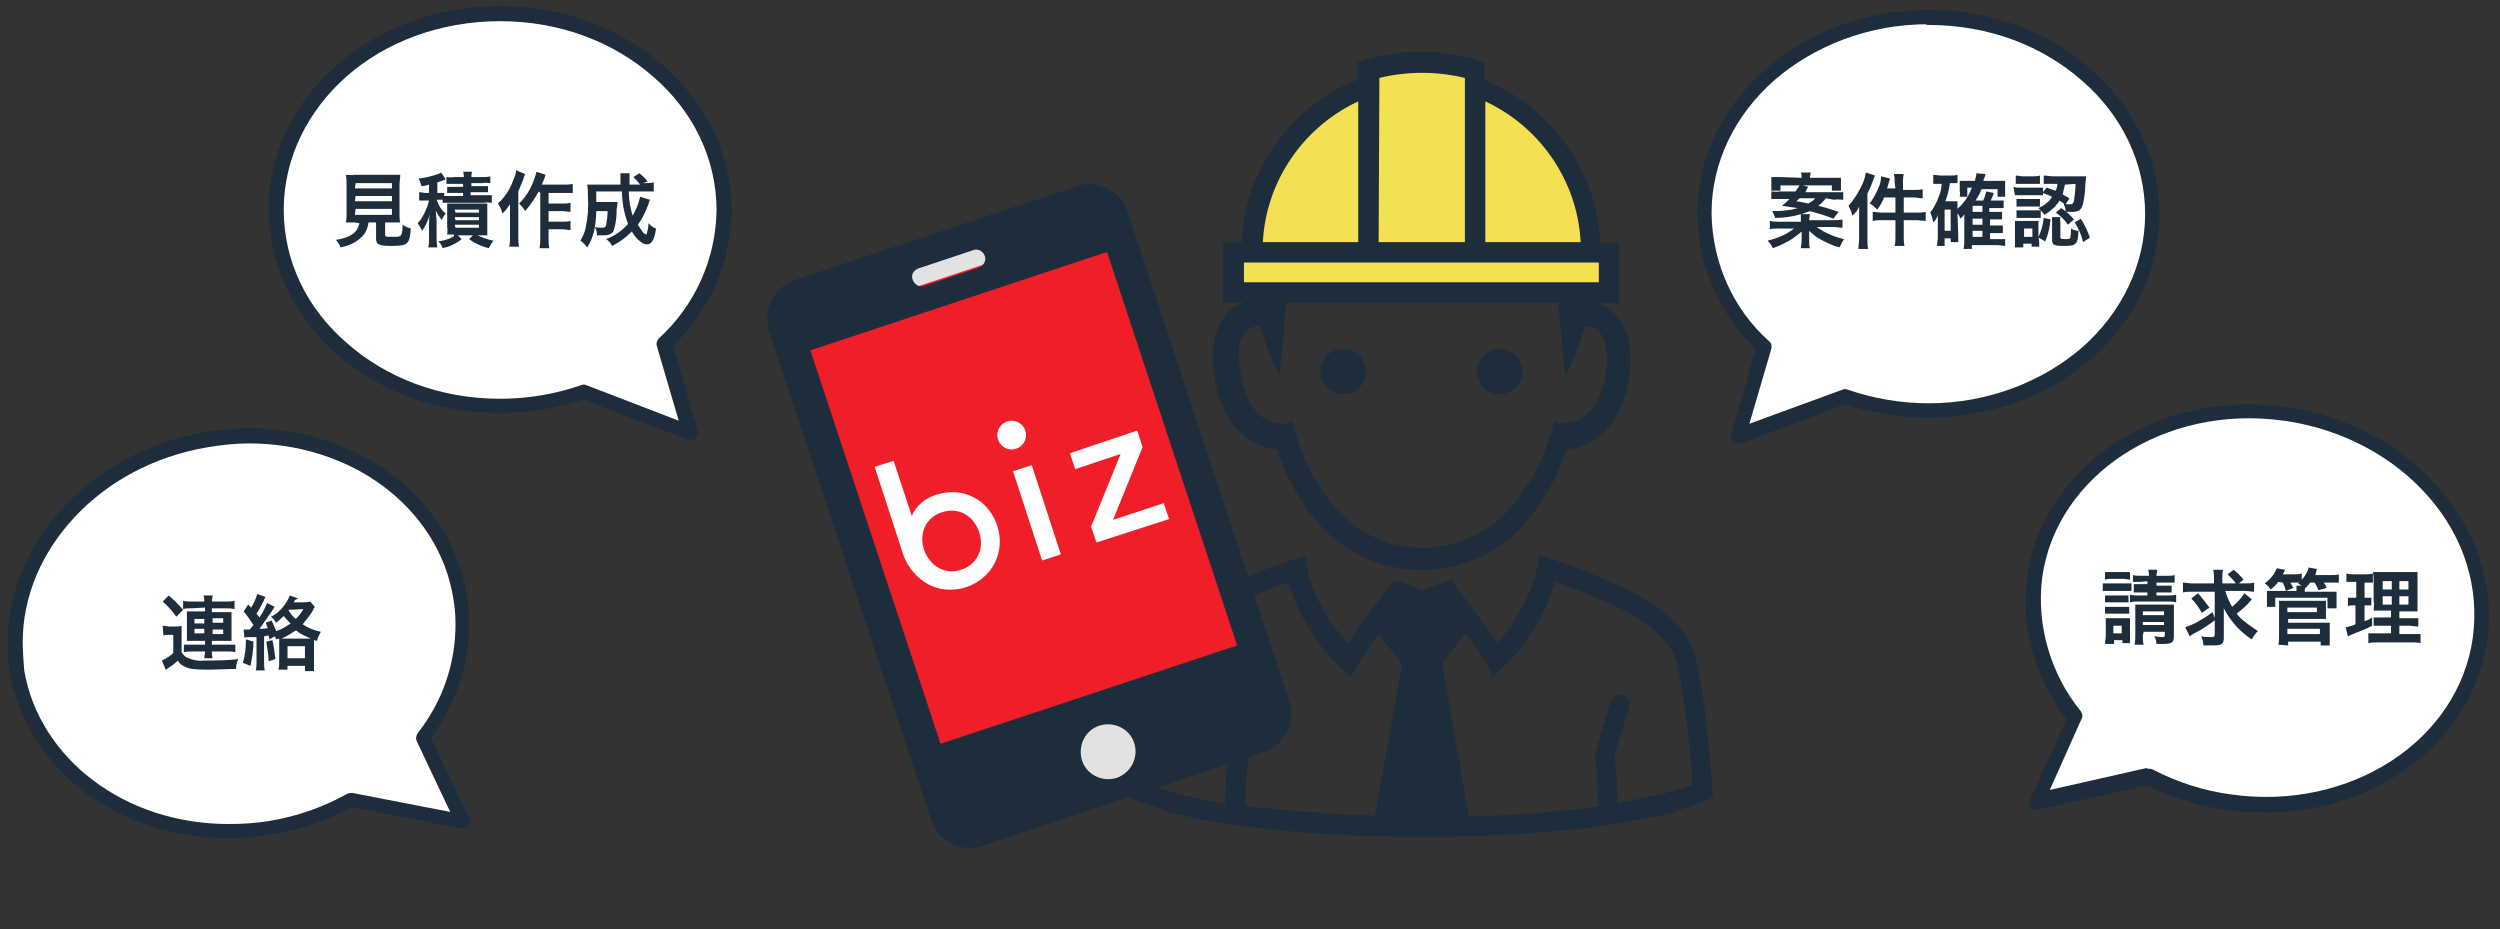 <?xml version="1.0" encoding="utf-8"?>
<!-- Generator: Adobe Illustrator 25.4.1, SVG Export Plug-In . SVG Version: 6.00 Build 0)  -->
<svg version="1.1" id="レイヤー_1" xmlns="http://www.w3.org/2000/svg" xmlns:xlink="http://www.w3.org/1999/xlink" x="0px"
	 y="0px" viewBox="0 0 330.4 122.8" style="enable-background:new 0 0 330.4 122.8;" xml:space="preserve">
<rect x="0" y="0" width="330.4" height="122.8" fill="#333333" stroke="none"/>
<style type="text/css">
	.st0{fill:#1E2D3C;}
	.st1{fill:#F4E153;}
	.st2{fill:#E2E2E2;}
	.st3{fill:#F01E28;}
	.st4{fill:#FFFFFF;}
</style>
<path class="st0" d="M226.4,105.4c0,0-1-16.4-3-20.4c-1.8-3.6-5.9-6.4-13.2-9.2v-0.1c-1.3-0.5-2.7-1-4.2-1.5l-2.6-0.9
	c-0.1,1.1-0.3,2.2-0.6,3.2c-0.6,2-1.6,3.8-2.7,5.6c-0.7,1-1.4,2-2.2,2.9c-0.7-1.1-6.1-8.4-6.1-8.4L188,78l-3.8-1.4
	c0,0-5.4,7.3-6.1,8.4c-0.7-0.8-1.4-1.7-2.1-2.6c-1.2-1.8-2.2-3.7-2.9-5.8c-0.3-1-0.5-2.1-0.6-3.2l-2.6,0.9c-1.5,0.5-2.9,1-4.2,1.5
	v0.1c-7.4,2.9-11.5,5.7-13.2,9.2c-2,4-3,20.4-3,20.4c1.6,0.7,3.3,1.2,4.9,1.7v0.1c8,2.1,19.8,3.2,31.7,3.3h3.7
	c11.9-0.1,23.7-1.2,31.7-3.3v-0.1C223.1,106.7,224.8,106.1,226.4,105.4z M181.7,107.8c-5.7-0.2-11.4-0.6-17.1-1.3
	c0-2.1,0.2-4.3,0.4-6.4c0-0.2,0-0.4,0-0.6l-2-6.7c-0.2-0.7-1-1.1-1.7-0.8c-0.7,0.2-1,0.9-0.9,1.6l1.9,6.4c-0.3,2.2-0.4,4.7-0.4,6.2
	c-2.4-0.4-4.5-0.8-6.4-1.3c-0.2-0.1-0.4-0.2-0.6-0.2c-1-0.3-2-0.6-2.8-0.9c0.5-6.5,1.5-15.2,2.6-17.4c1.4-2.9,5.1-5.3,11.8-8
	c0.1-0.1,0.3-0.1,0.4-0.2c1-0.4,2.2-0.8,3.4-1.2c0.7,2.5,1.9,4.9,3.3,7c1,1.6,2.3,3,3.6,4.3l1.3,1.2l0.8-1.5l0.1-0.1
	c0-0.1,0.1-0.2,0.2-0.3c0.2-0.3,0.4-0.7,0.8-1.2c0.4-0.7,1.1-1.6,1.8-2.6l3.1,4L181.7,107.8z M220.2,104.8c-1.9,0.5-4.1,0.9-6.4,1.3
	c0-2.1-0.2-4.1-0.4-6.2l1.9-6.4c0.2-0.7-0.2-1.4-0.9-1.6s-1.4,0.2-1.6,0.9l-2,6.7c-0.1,0.2-0.1,0.4,0,0.6c0.3,2.1,0.4,4.3,0.4,6.5
	c-5.7,0.7-11.4,1.2-17.1,1.3l-3.5-20.2l3.1-4c1,1.3,1.9,2.8,2.8,4.2l0.8,1.5l1.3-1.2c1.4-1.3,2.6-2.7,3.6-4.3c1.5-2.1,2.6-4.5,3.3-7
	c1.2,0.4,2.3,0.8,3.4,1.2c0.1,0.1,0.3,0.2,0.4,0.2c6.7,2.6,10.3,5.1,11.8,8c1.1,2.2,2.1,10.9,2.6,17.4c-0.9,0.3-1.8,0.6-2.8,0.9
	C220.6,104.6,220.4,104.7,220.2,104.8L220.2,104.8z"/>
<polygon class="st1" points="165.5,33 167.5,22.8 175.2,14.1 180.3,11.7 181.4,8.8 187.2,8.1 194.7,9.7 196.9,12.3 203.6,17 
	208.2,24.1 209.8,30.5 210.9,33.2 212.7,33.2 213.4,38.7 162.6,39.2 162.6,33.6 "/>
<path class="st0" d="M160.4,49.2c0.8,6.8,4.6,9.8,8.4,10.2c1.2,3.9,3.3,7.4,6,10.4c7,7.2,18.6,7.4,25.8,0.4c0.1-0.1,0.3-0.3,0.4-0.4
	c2.7-3,4.8-6.5,6-10.4c3.8-0.3,7.6-3.4,8.4-10.2c0.6-5.2-1.5-7.5-2.8-8.4c-0.5-0.3-0.9-0.5-1.5-0.7h2.9v-8h-2.5
	c-0.5-9.6-6.5-18-15.3-21.5V8.2l-1-0.3c-4.8-1.4-10-1.4-14.8,0l-1,0.3v2.3c-8.9,3.6-14.9,12-15.3,21.5h-2.5v8h2.9
	c-0.5,0.2-1,0.4-1.5,0.7C161.8,41.6,159.7,43.9,160.4,49.2z M196.3,13.4c7.3,3.4,12.2,10.6,12.6,18.6h-12.6V13.4z M182.3,10.3
	c3.7-0.9,7.6-0.9,11.3,0V32h-11.4L182.3,10.3z M179.5,13.4V32h-12.6C167.3,24,172.2,16.8,179.5,13.4L179.5,13.4z M164.4,37.3v-2.6
	h46.9v2.6H164.4z M165.1,43.5c0.4-0.3,0.9-0.4,1.4-0.4c0.7,2.3,1.6,4.6,2.6,6.8L170,40h35.9l1,9.9c1-2.2,1.9-4.5,2.6-6.8
	c0.5,0,1,0.1,1.4,0.4c1.2,0.8,1.7,2.7,1.4,5.2c-0.5,4.7-2.9,7.5-6.1,7.2V56l-0.8-0.4c-1,4.5-3.2,8.7-6.3,12.1
	c-5.9,6.1-15.7,6.3-21.8,0.3c-0.1-0.1-0.2-0.2-0.3-0.3c-3.1-3.4-5.2-7.6-6.2-12.1L170,56l0,0c-3.2,0.3-5.6-2.5-6.1-7.2
	C163.4,46.2,163.9,44.3,165.1,43.5L165.1,43.5z"/>
<path class="st0" d="M177.5,52.1c1.7,0,3-1.3,3-3s-1.3-3-3-3s-3,1.3-3,3S175.9,52.1,177.5,52.1z"/>
<circle class="st0" cx="198.2" cy="49.1" r="3"/>
<rect x="115.1" y="31.4" transform="matrix(0.949 -0.315 0.315 0.949 -14.574 46.401)" class="st2" width="42.6" height="73.9"/>
<rect x="114.4" y="34.8" transform="matrix(0.949 -0.315 0.315 0.949 -13.884 46.054)" class="st3" width="42.6" height="62.5"/>
<path class="st0" d="M142,24.7l-36.7,12.2c-2.9,0.9-4.5,3.9-3.7,6.8l21.5,64.8c1,2.8,4.1,4.3,7,3.2l36.7-12.2
	c2.9-0.9,4.5-3.9,3.6-6.8L149,27.9C148,25.1,144.8,23.6,142,24.7z M121.3,35.5l7.2-2.4c0.6-0.3,1.3,0,1.6,0.6l0,0
	c0.3,0.6,0,1.3-0.6,1.6l-0.2,0.1l-7.2,2.4c-0.6,0.2-1.3-0.2-1.5-0.9C120.4,36.3,120.7,35.8,121.3,35.5L121.3,35.5z M147.6,102.8
	c-1.9,0.6-4-0.4-4.6-2.3s0.4-4,2.3-4.6c1.9-0.6,4,0.4,4.6,2.3l0,0l0,0C150.5,100.1,149.5,102.1,147.6,102.8L147.6,102.8z
	 M163.5,85.3l-39.2,13l-17.2-52l39.2-13L163.5,85.3z"/>
<g>
	<path class="st4" d="M66.1,1.8c16.4,0,29.7,11.6,29.7,26c-0.1,6.7-2.9,13.1-7.9,17.6l3.4,11.8l-14.1-5.4c-3.6,1.3-7.3,1.9-11.1,1.9
		c-16.4,0-29.7-11.6-29.7-25.9S49.7,1.8,66.1,1.8"/>
	<path class="st0" d="M66.1,2.8c8,0,15.1,2.8,20.3,7.4c5.2,4.5,8.3,10.8,8.3,17.6h1h-1c-0.1,6.4-2.8,12.5-7.6,16.9
		c-0.3,0.3-0.4,0.7-0.3,1l2.9,9.9l-12.2-4.7c-0.2-0.1-0.5-0.1-0.7,0c-3.4,1.2-7.1,1.8-10.7,1.8l0,0l0,0c-8,0-15.1-2.8-20.3-7.4
		c-5.2-4.5-8.3-10.7-8.3-17.6c0-6.8,3.2-13.1,8.3-17.6C50.9,5.6,58.1,2.8,66.1,2.8c0.6,0,1-0.4,1-1s-0.4-1-1-1
		c-8.4,0-16.1,3-21.6,7.8c-5.6,4.9-9,11.6-9,19.1s3.5,14.2,9,19.1c5.6,4.9,13.2,7.8,21.6,7.8l0,0l0,0c3.9,0,7.7-0.7,11.4-1.9
		l-0.3-0.9l-0.4,0.9l14.1,5.4c0.4,0.1,0.8,0.1,1-0.2s0.4-0.6,0.3-1l-3.4-11.8l-1,0.3l0.7,0.7c5.2-4.7,8.1-11.3,8.2-18.3l0,0
		c0-7.5-3.5-14.3-9-19.1c-5.6-4.9-13.2-7.9-21.6-7.9c-0.6,0-1,0.4-1,1C65.1,2.3,65.5,2.8,66.1,2.8L66.1,2.8z"/>
</g>
<g>
	<path class="st4" d="M27.3,58.2c16.2-2.7,31.2,6.6,33.5,20.7c1,6.6-0.8,13.4-4.9,18.6l5.3,11.1l-14.8-2.9
		c-3.3,1.8-6.9,3.1-10.6,3.7C19.7,112,4.7,102.8,2.3,88.6S11.2,60.8,27.3,58.2"/>
	<path class="st0" d="M27.5,59.1c1.8-0.3,3.6-0.5,5.4-0.5c6.7,0,13,2.1,17.8,5.7S58.9,73,59.9,79l1-0.2l-1,0.2
		c0.2,1.2,0.3,2.3,0.3,3.5c0,5.2-1.7,10.2-5,14.4c-0.2,0.3-0.3,0.7-0.1,1.1l4.4,9.3l-12.9-2.5c-0.2,0-0.5,0-0.7,0.1
		c-3.2,1.8-6.7,3-10.3,3.6l0,0c-1.8,0.3-3.6,0.4-5.4,0.4c-6.8,0-13-2.1-17.8-5.7s-8.2-8.7-9.2-14.6C3.1,87.2,3,86,3,84.9
		C3,78.8,5.5,73,9.9,68.3C14.2,63.7,20.3,60.3,27.5,59.1c0.5-0.1,0.9-0.6,0.8-1.2c-0.1-0.5-0.6-0.9-1.2-0.8
		c-7.5,1.3-14,4.9-18.7,9.9C3.8,71.9,1,78.2,1,84.9c0,1.3,0.1,2.6,0.3,3.9c1.1,6.5,4.8,12.1,9.9,15.9c5.2,3.9,11.9,6.1,19,6.1
		c1.9,0,3.8-0.2,5.7-0.5l0,0c3.8-0.6,7.5-1.9,10.9-3.8l-0.5-0.9l-0.2,1l14.8,2.9c0.4,0.1,0.8-0.1,1-0.4s0.3-0.7,0.1-1L56.7,97
		l-0.9,0.4l0.8,0.6c3.5-4.5,5.4-10,5.4-15.6c0-1.3-0.1-2.5-0.3-3.8l0,0c-1.1-6.5-4.8-12.1-9.9-15.9c-5.2-3.9-11.8-6.1-19-6.1
		c-1.9,0-3.8,0.2-5.7,0.5c-0.5,0.1-0.9,0.6-0.8,1.2C26.4,58.9,26.9,59.2,27.5,59.1L27.5,59.1z"/>
</g>
<g>
	<path class="st4" d="M254.9,2.3c-16.4,0-29.7,11.6-29.7,26c0.1,6.7,2.9,13.1,7.9,17.6l-3.4,11.8l14.1-5.3c3.5,1.2,7.3,1.9,11,1.9
		c16.4,0,29.7-11.6,29.7-25.9S271.3,2.3,254.9,2.3"/>
	<path class="st0" d="M254.9,1.3c-8.4,0-16.1,3-21.6,7.9c-5.6,4.9-9,11.6-9,19.1l0,0c0.1,7,3.1,13.6,8.2,18.3l0.7-0.7l-1-0.3
		l-3.4,11.8c-0.1,0.4,0,0.8,0.3,1c0.3,0.3,0.7,0.3,1,0.2l14.1-5.3l-0.4-0.9l-0.3,0.9c3.6,1.3,7.5,1.9,11.3,1.9
		c8.4,0,16.1-3,21.6-7.8c5.6-4.9,9-11.6,9-19.1s-3.5-14.3-9-19.1C271,4.3,263.3,1.3,254.9,1.3c-0.6,0-1,0.4-1,1s0.4,1,1,1
		c8,0,15.1,2.8,20.3,7.4c5.2,4.5,8.3,10.8,8.3,17.6s-3.2,13.1-8.3,17.6c-5.2,4.5-12.4,7.4-20.3,7.4c-3.6,0-7.2-0.6-10.7-1.8
		c-0.2-0.1-0.5-0.1-0.7,0L231.2,56l2.9-9.9c0.1-0.4,0-0.8-0.3-1c-4.8-4.3-7.5-10.4-7.6-16.9h-1h1c0-6.9,3.2-13.1,8.3-17.6
		c5.2-4.5,12.4-7.4,20.3-7.4c0.6,0,1-0.4,1-1C255.9,1.7,255.5,1.3,254.9,1.3L254.9,1.3z"/>
</g>
<g>
	<path class="st4" d="M301.9,54.7c-16.2-2.3-31,7.4-33,21.6c-0.9,6.6,1.1,13.4,5.4,18.5l-5,11.2l14.7-3.3c3.3,1.7,7,2.9,10.7,3.4
		c16.2,2.3,31-7.4,33-21.6S318.1,56.9,301.9,54.7"/>
	<path class="st0" d="M299.4,107.4c-1.6,0-3.2-0.1-4.9-0.3c-3.7-0.5-7.3-1.6-10.7-3.3l-14.4,3.2c-0.4,0.1-0.8,0-1-0.3
		s-0.3-0.7-0.1-1l4.8-10.7c-4.2-5.3-6.1-12.1-5.2-18.8c2.1-14.7,17.4-24.8,34.1-22.4c0,0,0,0,0.1,0c8.1,1.1,15.3,5,20.3,10.8
		c5.1,5.9,7.3,13,6.3,20.2C326.8,97.9,314.1,107.4,299.4,107.4z M284,101.6c0.2,0,0.3,0,0.5,0.1c3.3,1.7,6.7,2.8,10.4,3.3
		c15.7,2.2,30-7.1,31.9-20.7c0.9-6.6-1.1-13.2-5.8-18.6c-4.7-5.4-11.5-9-19.1-10.1c0,0,0,0-0.1,0c-15.6-2.2-30,7.1-31.9,20.7
		c-0.8,6.3,1.1,12.8,5.1,17.7c0.2,0.3,0.3,0.7,0.1,1l-4.2,9.4l12.8-2.9C283.8,101.6,283.9,101.6,284,101.6z"/>
</g>
<path class="st0" d="M46.9,29.4c-0.4,0-0.8,0-1.2,0c0.1-0.4,0.1-0.8,0.1-1.1v-3.9c0-0.4,0-0.9-0.1-1.3c0.4,0,0.8,0.1,1.1,0h5
	c0.4,0,0.7,0,1.1,0c0,0.4-0.1,0.9-0.1,1.3v3.9c0,0.4,0,0.8,0.1,1.1c-0.3,0-0.7,0-1.1,0h-0.9V31c0,0.3,0.1,0.3,0.9,0.3s1,0,1.2-0.2
	c0.2-0.4,0.2-0.9,0.2-1.4c0.3,0.2,0.7,0.4,1.1,0.5c-0.1,1.2-0.2,1.6-0.5,1.9s-0.8,0.4-2,0.4c-1.8,0-2.1-0.2-2.1-1v-2.1h-1
	c-0.1,0.8-0.4,1.5-1,2C47,32.1,46,32.5,45,32.7c-0.1-0.4-0.4-0.7-0.6-1c0.7-0.1,1.5-0.3,2.1-0.7c0.5-0.3,0.9-0.9,1-1.5L46.9,29.4z
	 M46.9,24.9h4.9v-0.7H47L46.9,24.9z M46.9,26.6h4.9v-0.7H47L46.9,26.6z M46.9,28.4h4.9v-0.8H47L46.9,28.4z"/>
<path class="st0" d="M58.5,26.4c-0.2,0-0.4,0-0.6,0h-0.2c0.1,0.2,0.2,0.5,0.3,0.7c0.2,0.4,0.5,0.8,0.9,1.1c-0.2,0.3-0.4,0.5-0.5,0.9
	c-0.3-0.4-0.6-0.8-0.8-1.3c0,0.4,0,0.4,0.1,1.3v2.3c0,0.4,0,0.8,0.1,1.3h-1.2c0.1-0.4,0.1-0.8,0.1-1.3v-1.5c0-0.5,0-1.1,0.1-1.6
	c-0.2,0.8-0.5,1.5-1,2.2c-0.2-0.4-0.4-0.7-0.6-1c0.5-0.5,0.8-1.1,1.1-1.8c0.2-0.4,0.3-0.8,0.4-1.2h-0.5c-0.3,0-0.5,0-0.8,0v-1.1
	c0.3,0,0.6,0.1,0.8,0.1h0.5v-1.1c-0.3,0.1-0.7,0.2-1,0.2c-0.1-0.4-0.2-0.7-0.4-1c0.9-0.1,1.7-0.3,2.6-0.6c0.2-0.1,0.3-0.1,0.4-0.2
	l0.6,0.9l-0.2,0.1c-0.3,0.1-0.6,0.2-0.9,0.3v1.4H58c0.2,0,0.5,0,0.7,0v0.4c0.2,0,0.5,0,0.9,0h1.6v-0.4H60c-0.3,0-0.6,0-0.9,0v-0.8
	c0.3,0,0.6,0,0.9,0h1.2v-0.4h-1.3c-0.3,0-0.6,0-0.9,0v-0.9c0.3,0,0.7,0.1,1,0h1.3c0-0.2,0-0.5-0.1-0.7h1.2c-0.1,0.2-0.1,0.5-0.1,0.7
	h1.5c0.3,0,0.7,0,1-0.1v0.9c-0.3,0-0.6-0.1-1,0h-1.5v0.4h1.3c0.3,0,0.6,0,0.9,0v0.8c-0.3,0-0.6,0-0.9,0h-1.4v0.4H64c0.3,0,0.7,0,1,0
	v1c-0.3,0-0.7-0.1-1,0h-4.5c-0.3,0-0.7,0-1,0V26.4z M60,31c-0.7,0-0.7,0-0.9,0c0-0.3,0.1-0.7,0-1v-2.2c0-0.3,0-0.6,0-0.9
	c0.2,0,0.4,0,0.9,0h3.5c0.3,0,0.6,0,0.9,0c0,0.3,0,0.6,0,1v2.2c0,0.3,0,0.7,0,1c-0.3,0-0.6,0-0.9,0h-0.4c0.7,0.3,1.4,0.6,2.1,0.7
	c-0.2,0.3-0.4,0.6-0.6,1c-0.9-0.2-1.8-0.6-2.6-1.2l0.5-0.5h-2l0.5,0.5c-0.7,0.6-1.6,1-2.5,1.2c-0.1-0.3-0.3-0.7-0.6-0.9
	c0.8-0.1,1.5-0.3,2.1-0.7l0,0V31z M60.2,28.1h3.1v-0.4h-3.2L60.2,28.1z M60.2,29.1h3.1v-0.4h-3.2L60.2,29.1z M60.2,30.1h3.1v-0.4
	h-3.2L60.2,30.1z"/>
<path class="st0" d="M69.4,23c-0.1,0.3-0.2,0.4-0.2,0.6c-0.2,0.5-0.2,0.5-0.7,1.7v6c0,0.4,0,0.9,0.1,1.3h-1.3
	c0.1-0.4,0.1-0.9,0.1-1.3v-3.1c0-0.3,0-0.3,0-1.2c-0.3,0.4-0.6,0.9-1,1.2c-0.1-0.4-0.3-0.9-0.6-1.3c0.9-0.8,1.6-1.9,2-3
	c0.2-0.5,0.4-0.9,0.4-1.4L69.4,23z M71.2,25.3c-0.5,0.9-1.1,1.8-1.8,2.6c-0.2-0.4-0.5-0.7-0.8-1c0.8-0.8,1.4-1.7,1.8-2.7
	c0.2-0.5,0.4-1,0.5-1.5l1.2,0.4c-0.1,0.2-0.1,0.4-0.2,0.6l-0.3,0.7h2.9c0.4,0,0.8,0,1.2-0.1v1.2c-0.3,0-0.7,0-1.2,0h-2v1.4h1.8
	c0.4,0,0.7,0,1.1-0.1V28c-0.4,0-0.7-0.1-1.1-0.1h-1.8v1.4h1.8c0.4,0,0.7,0,1.1-0.1v1.2c-0.4,0-0.7-0.1-1.1-0.1h-1.8v1.2
	c0,0.4,0,0.9,0.1,1.3h-1.3c0.1-0.4,0.1-0.9,0.1-1.3v-6L71.2,25.3z"/>
<path class="st0" d="M85.9,26.4c-0.1,0.2-0.1,0.2-0.2,0.6c-0.4,1-0.8,1.9-1.4,2.7c0.2,0.3,0.4,0.6,0.6,0.9c0.1,0.2,0.3,0.3,0.5,0.4
	c0,0,0.1-0.1,0.1-0.2c0.1-0.4,0.2-0.8,0.2-1.3c0.3,0.3,0.6,0.6,1,0.7c-0.2,1.5-0.6,2.1-1.2,2.1s-1.4-0.7-2-1.7
	c-0.8,0.8-1.6,1.4-2.6,1.9c-0.2-0.4-0.5-0.7-0.8-0.9c1.1-0.4,2.1-1.1,2.9-2c-0.5-1.4-0.8-2.8-0.8-4.3h-3.4c0,1,0,1,0,1.4h2
	c0.3,0,0.5,0,0.8,0c0,0.2,0,0.5-0.1,0.9c0,1-0.1,2-0.4,2.9c-0.2,0.4-0.6,0.6-1.4,0.6c-0.3,0-0.5,0-0.8,0c0-0.4-0.1-0.8-0.3-1.1
	c0.3,0.1,0.7,0.1,1,0.1s0.4-0.1,0.5-0.3c0.1-0.6,0.2-1.3,0.2-1.9h-1.5c0,0.9-0.1,1.8-0.3,2.7c-0.2,0.8-0.5,1.5-0.9,2.1
	c-0.3-0.4-0.6-0.7-0.9-0.9c0.3-0.5,0.6-1.1,0.7-1.7c0.3-1.4,0.4-2.8,0.3-4.2c0-0.5,0-1-0.1-1.5c0.4,0,0.8,0,1.4,0h3
	c0-0.1,0-0.4,0-0.8c0-0.2,0-0.4,0-0.7h1.2c0,0.3,0,0.7,0,1v0.5h1.4c-0.3-0.4-0.6-0.7-0.9-1l0.8-0.5c0.4,0.3,0.8,0.7,1.1,1.1L85,24.2
	h0.3c0.4,0,0.8,0,1.1-0.1v1.2c-0.3,0-0.8,0-1.3,0h-2c0,1.1,0.2,2.2,0.5,3.2c0.5-0.8,0.8-1.6,1-2.5L85.9,26.4z"/>
<path class="st0" d="M21.5,82.7c0.3,0,0.6,0.1,0.9,0.1h0.8c0.3,0,0.5,0,0.8-0.1c0,0.4,0,0.8,0,1.2v2.3c0.1,0.2,0.3,0.4,0.5,0.6
	c0.8,0.4,1.6,0.6,2.5,0.5c1.5,0,3,0,4.5-0.2c-0.2,0.4-0.3,0.8-0.3,1.3c-0.9,0-2.5,0.1-3.7,0.1c-1.9,0-2.5-0.1-3.1-0.4
	c-0.4-0.2-0.7-0.4-0.9-0.8c-0.4,0.4-0.8,0.7-1.3,1c-0.1,0.1-0.2,0.2-0.3,0.2l-0.5-1.2c0.6-0.3,1.1-0.6,1.5-1v-2.4h-0.6
	c-0.2,0-0.5,0-0.7,0.1L21.5,82.7L21.5,82.7z M22.3,78.7c0.7,0.6,1.3,1.2,1.9,1.9l-0.9,0.9c-0.5-0.7-1.1-1.4-1.8-2L22.3,78.7z
	 M25.1,80.4c-0.3,0-0.6,0-0.9,0.1v-1.1c0.4,0.1,0.8,0.1,1.2,0.1H27c0-0.3,0-0.5-0.1-0.8h1.2c0,0.3-0.1,0.5-0.1,0.8h1.8
	c0.4,0,0.8,0,1.2-0.1v1.1c-0.4-0.1-0.7-0.1-1.1-0.1H28v0.5h1.7c0.3,0,0.6,0,0.9,0c0,0.3,0,0.5,0,0.8v2.2c0,0.3,0,0.5,0,0.8
	c-0.3,0-0.6,0-0.9,0H28v0.5h2c0.4,0,0.7,0,1.1,0v1c-0.4-0.1-0.7-0.1-1.1-0.1h-2c0,0.3,0,0.6,0.1,0.9H27c0-0.3,0.1-0.6,0.1-0.9h-1.7
	c-0.4,0-0.7,0-1.1,0.1v-1c0.4,0,0.7,0,1.1,0h1.7v-0.5h-1.5c-0.3,0-0.6,0-0.9,0c0-0.3,0-0.5,0-0.8v-2.3c0-0.3,0-0.5,0-0.8
	c0.3,0,0.6,0,0.9,0h1.5v-0.5L25.1,80.4z M25.7,81.8v0.6H27v-0.6H25.7z M25.7,83.1v0.6H27v-0.6H25.7z M28.1,82.3h1.4v-0.6h-1.4V82.3z
	 M28.1,83.8h1.4v-0.6h-1.4V83.8z"/>
<path class="st0" d="M33.5,84.8c0,1.1-0.2,2.2-0.4,3.2l-1-0.4c0.3-1,0.4-2,0.4-3.1L33.5,84.8z M35.6,84.5c0-0.2-0.1-0.3-0.1-0.5
	c-0.3,0-0.4,0.1-0.6,0.1v3.4c0,0.4,0,0.8,0.1,1.1h-1.2c0.1-0.4,0.1-0.8,0.1-1.1v-3.3h-0.5H33c-0.4,0-0.5,0-0.7,0.1l-0.1-1.1
	c0.1,0,0.3,0,0.4,0H33l0.5-0.6c-0.4-0.6-0.8-1.2-1.3-1.8l0.6-0.9c0.2,0.2,0.3,0.3,0.4,0.4c0.3-0.5,0.6-1.1,0.8-1.8l1.1,0.4
	c-0.1,0.1-0.2,0.3-0.2,0.4c-0.3,0.6-0.6,1.2-1,1.8c0.1,0.2,0.3,0.3,0.4,0.5c0.4-0.6,0.7-1.2,1-1.9l1,0.5c0,0-0.2,0.3-0.6,0.9
	s-1,1.4-1.4,2c0.4,0,0.7,0,1.1-0.1c-0.1-0.2-0.2-0.5-0.3-0.7l0.8-0.3c0.2,0.5,0.4,0.9,0.6,1.4c0.7-0.2,1.3-0.6,1.9-1
	c-0.3-0.3-0.6-0.6-0.9-1c-0.3,0.3-0.6,0.6-1,0.9c-0.2-0.3-0.4-0.6-0.7-0.8c0.7-0.3,1.2-0.8,1.7-1.4c0.3-0.4,0.6-0.9,0.8-1.4l1.1,0.4
	L39,79.3c-0.1,0.1-0.1,0.2-0.2,0.3h1.3c0.3,0,0.6,0,0.9-0.1l0.6,0.7c-0.1,0.1-0.2,0.3-0.2,0.4c-0.4,0.7-0.9,1.3-1.4,1.9
	c0.7,0.5,1.5,0.8,2.4,1c-0.2,0.4-0.4,0.7-0.5,1.2l-0.4-0.1c0,0.2,0,0.4,0,0.6v2.4c0,0.4,0,0.7,0,1.1h-1.2V88H38v0.5h-1.2
	c0.1-0.4,0.1-0.7,0.1-1.1V85c0-0.2,0-0.4,0-0.6l-0.4,0.1c-0.1-0.2-0.1-0.3-0.2-0.4L35.6,84.5z M36,84.6c0.2,0.8,0.3,1.7,0.4,2.5
	l-0.9,0.3c0-0.9-0.2-1.8-0.3-2.6L36,84.6z M40.6,84.4h0.5c-0.7-0.3-1.4-0.6-2-1.1c-0.6,0.4-1.2,0.8-1.9,1.1H40.6L40.6,84.4z M38,87
	h2.3v-1.6H38V87z M38.1,80.6c0.3,0.5,0.6,0.9,1,1.2c0.4-0.4,0.7-0.8,1-1.3L38.1,80.6L38.1,80.6z"/>
<path class="st0" d="M242.3,29.1c0.4,0,0.8,0,1.2-0.1v1.1c-0.4,0-0.8-0.1-1.2-0.1h-2.2c1.1,0.8,2.3,1.3,3.6,1.6
	c-0.2,0.3-0.4,0.7-0.6,1.1c-0.8-0.2-1.6-0.6-2.4-1c-0.6-0.3-1.1-0.7-1.6-1.2c0,0.3,0,0.7,0,0.9v0.5c0,0.3,0,0.6,0.1,0.9H238
	c0-0.3,0.1-0.6,0.1-0.9v-0.5c0-0.1,0-0.2,0-0.3v-0.3c0-0.1,0-0.1,0-0.2c-1.1,1-2.4,1.7-3.8,2.2c-0.2-0.4-0.4-0.7-0.7-1
	c1.3-0.3,2.5-0.8,3.5-1.6h-2c-0.4,0-0.8,0-1.2,0.1v-1.1c0.4,0.1,0.8,0.1,1.2,0.1h2.9V29c0-0.2,0-0.5,0-0.7h1.2
	c0,0.2-0.1,0.5-0.1,0.7v0.1H242.3z M241.3,26.2c-0.3,0.4-0.6,0.7-1,1c0.9,0.2,1.8,0.5,2.7,0.8l-0.7,0.9c-1-0.4-2-0.7-3.1-1
	c-1.5,0.6-3.1,0.9-4.6,0.9c-0.1-0.3-0.2-0.6-0.4-0.9h0.3c1,0,2.1-0.1,3.1-0.4l-2.1-0.3c0.4-0.3,0.7-0.6,1-0.9h-1.2
	c-0.5,0-0.8,0-1.2,0v-1c0.4,0,0.7,0.1,1.1,0h2.1c0.2-0.3,0.4-0.6,0.6-0.9l1.1,0.3c-0.1,0.1-0.2,0.2-0.2,0.3c0,0.1-0.1,0.1-0.1,0.2
	l-0.1,0.2h3.9c0.4,0,0.7,0,1.1,0v1c-0.4,0-0.8-0.1-1.2,0L241.3,26.2z M238.1,23.5c0-0.2,0-0.5-0.1-0.7h1.3c0,0.2-0.1,0.5-0.1,0.7
	h2.9c0.5,0,0.8,0,1.2,0c0,0.3,0,0.5,0,0.8v0.3c0,0.2,0,0.4,0,0.6h-1.2v-0.7h-6.8v0.7h-1.2c0-0.2,0-0.4,0-0.6v-0.4c0-0.2,0-0.5,0-0.8
	c0.4,0,0.7,0,1.2,0L238.1,23.5z M237.8,26.2l-0.4,0.4c0.8,0.1,1,0.2,1.6,0.3c0.3-0.2,0.7-0.4,0.9-0.7L237.8,26.2z"/>
<path class="st0" d="M245.7,28.5c0-0.4,0-0.7,0-1.2c-0.2,0.5-0.5,0.9-0.9,1.2c-0.1-0.5-0.3-0.9-0.5-1.3c0.8-0.9,1.4-1.9,1.9-3
	c0.2-0.5,0.3-0.9,0.4-1.4l1.2,0.4c-0.1,0.2-0.1,0.2-0.2,0.5c-0.2,0.6-0.5,1.3-0.8,1.9v6.1c0,0.5,0,0.8,0.1,1.2h-1.3
	c0-0.4,0.1-0.8,0.1-1.3V28.5z M250.4,24.1c0-0.4,0-0.7-0.1-1.1h1.3c-0.1,0.4-0.1,0.8-0.1,1.1v1h1.4c0.4,0,0.8,0,1.2-0.1v1.2
	c-0.5,0-0.8-0.1-1.1-0.1h-1.4v2h1.7c0.4,0,0.8,0,1.2-0.1v1.2c-0.4,0-0.8-0.1-1.2-0.1h-1.7v2.2c0,0.4,0,0.8,0.1,1.2h-1.3
	c0.1-0.4,0.1-0.8,0.1-1.2v-2.2h-1.8c-0.4,0-0.8,0-1.2,0.1V28c0.4,0,0.8,0.1,1.2,0.1h1.8v-2H249c-0.2,0.5-0.5,1.1-0.9,1.6
	c-0.3-0.3-0.6-0.6-1-0.8c0.5-0.7,0.9-1.4,1.2-2.2c0.2-0.4,0.3-0.9,0.3-1.4l1.2,0.3l-0.2,0.6l-0.2,0.7h1.1L250.4,24.1z"/>
<path class="st0" d="M258.8,31.2c0,0.3,0,0.6,0,0.8h-1v-0.5H257v1h-1c0-0.4,0.1-0.7,0.1-1.1v-2.2c0-0.2,0-0.5,0-0.8
	c-0.1,0.4-0.3,0.7-0.6,1c-0.1-0.5-0.2-0.9-0.4-1.3c0.5-0.7,0.9-1.4,1.2-2.3c0.2-0.5,0.3-1,0.3-1.5h-0.2c-0.3,0-0.6,0-0.9,0v-1.2
	c0.3,0,0.7,0.1,1,0.1h1.2c0.3,0,0.7,0,1-0.1v1.1c-0.2,0-0.4,0-0.6,0h-0.4c-0.1,0.8-0.3,1.6-0.6,2.4h1c0.2,0,0.4,0,0.6,0
	c0,0.2,0,0.5,0,0.8v0.2c0.9-0.8,1.5-1.7,1.9-2.8H260V26h-1c0-0.2,0.1-0.5,0-0.7v-0.9c0-0.2,0-0.4,0-0.5c0.3,0,0.5,0,0.8,0h1.2
	c0.1-0.5,0.2-0.7,0.2-1l1.2,0.1c0,0.1-0.1,0.4-0.3,0.9h2c0.3,0,0.6,0,0.9,0c0,0.3,0,0.5,0,0.8v0.6c0,0.2,0,0.5,0,0.7h-1v-1h-2.1
	c-0.2,0.5-0.5,1-0.8,1.5h1c0.2-0.4,0.3-0.8,0.4-1.2l1,0.2c-0.1,0.3-0.2,0.6-0.4,1h0.8c0.3,0,0.6,0,0.9,0v1c-0.3,0-0.6,0-0.9,0h-1V28
	h0.8c0.3,0,0.6,0,0.9,0v1c-0.3,0-0.6,0-0.9,0H263v0.8h0.8c0.3,0,0.6,0,0.9,0v1c-0.3,0-0.6,0-0.9,0H263v0.8h1c0.3,0,0.7,0,1,0v0.9
	c-0.3,0-0.7-0.1-1-0.1h-3.4v0.5h-1.1c0.1-0.4,0.1-0.8,0.1-1.2V29c0-0.4,0-0.7,0-0.7c-0.1,0.2-0.3,0.4-0.5,0.6
	c-0.1-0.2-0.2-0.5-0.4-0.7L258.8,31.2z M257,30.5h0.8v-2.8H257V30.5z M262,28v-0.8h-1.3V28H262z M260.7,29.7h1.3v-0.8h-1.3V29.7z
	 M260.7,31.3h1.3v-0.8h-1.3V31.3z"/>
<path class="st0" d="M266.1,24.7c0.3,0.1,0.6,0.1,0.9,0.1h2.1c0.3,0,0.6,0,0.9,0v1c-0.2,0-0.4,0-0.8,0h-2c-0.3,0-0.6,0-0.9,0
	L266.1,24.7z M266.4,23.2c0.3,0,0.6,0.1,0.9,0.1h1.4c0.3,0,0.6,0,0.9-0.1v1.1c-0.3,0-0.6,0-0.9,0h-1.4c-0.3,0-0.6,0-0.9,0V23.2z
	 M269.5,31.8c0,0.3,0,0.6,0,0.8h-1v-0.4h-1.1v0.5h-1.1c0-0.4,0-0.7,0-1v-1.6c0-0.3,0-0.6,0-0.9c0.3,0,0.6,0,0.8,0h1.6
	c0.2,0,0.5,0,0.7,0c0,0.3,0,0.5,0,0.8v1.3c0.4-0.8,0.6-1.6,0.7-2.5L271,29c-0.1,1-0.3,2-0.7,2.9l-0.9-0.5L269.5,31.8z M266.5,26.3
	c0.2,0,0.5,0,0.7,0h1.8c0.2,0,0.4,0,0.6,0v1c-0.2,0-0.4,0-0.6,0h-1.8c-0.2,0-0.5,0-0.7,0V26.3z M266.5,27.8c0.2,0,0.5,0,0.7,0h1.8
	c0.2,0,0.4,0,0.7,0v1c-0.2,0-0.4,0-0.7,0h-1.8c-0.2,0-0.4,0-0.7,0V27.8z M267.5,31.3h1.1v-1.1h-1.1V31.3z M270.5,24.8
	c0.6,0.2,0.8,0.3,1.2,0.4c0.1-0.3,0.2-0.6,0.2-0.9h-0.7c-0.4,0-0.8,0-1.1,0v-1.1c0.4,0,0.8,0.1,1.2,0.1h3.4c0.3,0,0.7,0,1,0
	c0,0.2,0,0.2-0.1,0.9c0,0.9-0.1,1.8-0.3,2.7c-0.2,0.8-0.5,1.1-1.4,1.1c-0.3,0-0.6,0-0.9,0c0-0.4-0.1-0.7-0.3-1.1h0.1
	c-0.3-0.2-0.4-0.2-0.6-0.4c-0.5,0.8-1.2,1.4-2,1.9c-0.2-0.3-0.5-0.6-0.8-0.9c0.7-0.3,1.4-0.8,1.8-1.5c-0.5-0.2-0.6-0.3-1.3-0.5
	L270.5,24.8z M272.3,31.3c0,0.2,0,0.3,0.5,0.3c0.6,0,0.8,0,0.8-0.2c0.1-0.4,0.1-0.8,0.1-1.2c0.3,0.2,0.7,0.3,1,0.3
	c-0.1,1.8-0.3,2-1.9,2c-1.3,0-1.6-0.1-1.6-0.8v-2.2c0-0.3,0-0.5,0-0.8h1.1c0,0.2-0.1,0.5,0,0.7V31.3z M272.4,27.5
	c0.6,0.4,1.2,0.9,1.7,1.5l-0.8,0.7c-0.4-0.6-1-1.2-1.6-1.6L272.4,27.5z M272.9,24.4c-0.1,0.4-0.2,0.9-0.3,1.3l0.9,0.5L273,27
	c0.2,0,0.4,0,0.6,0c0.3,0,0.4-0.1,0.5-0.5c0.1-0.7,0.2-1.4,0.2-2.2L272.9,24.4z M275,28.9c0.5,0.8,0.9,1.6,1.2,2.5l-0.9,0.6
	c-0.2-0.9-0.6-1.8-1.1-2.6L275,28.9z"/>
<path class="st0" d="M277.9,77.1c0.3,0,0.6,0,0.9,0h2c0.3,0,0.6,0,0.9,0v1c-0.3,0-0.5,0-0.8,0h-2.1c-0.3,0-0.6,0-0.9,0V77.1z
	 M278.2,85.1c0-0.3,0.1-0.7,0.1-1v-1.6c0-0.3,0-0.6,0-0.8c0.3,0,0.6,0,0.8,0h1.7c0.2,0,0.5,0,0.7,0c0,0.3,0,0.5,0,0.8v1.7
	c0,0.3,0,0.6,0,0.8h-1v-0.4h-1.1v0.5H278.2z M278.2,75.6c0.3,0,0.6,0,0.9,0h1.5c0.3,0,0.6,0,0.9,0v1c-0.3,0-0.6-0.1-0.9-0.1h-1.5
	c-0.3,0-0.6,0-0.9,0.1V75.6z M278.2,78.7c0.2,0,0.4,0,0.7,0h1.8c0.2,0,0.4,0,0.6,0v0.9c-0.2,0-0.4,0-0.6,0h-1.8c-0.2,0-0.4,0-0.7,0
	V78.7z M278.2,80.2c0.2,0,0.4,0,0.7,0h1.8c0.2,0,0.4,0,0.7,0v0.9c-0.2,0-0.4,0-0.7,0h-1.8c-0.2,0-0.4,0-0.7,0V80.2z M279.3,83.7h1.1
	v-1h-1.1V83.7z M282.9,76.9c-0.3,0-0.7,0-1,0V76c0.3,0.1,0.7,0.1,1,0.1h1.1c0-0.3,0-0.5-0.1-0.8h1.2c0,0.3-0.1,0.5-0.1,0.8h1.4
	c0.3,0,0.7,0,1-0.1v1c-0.3,0-0.7,0-1,0H285v0.4h1.1c0.3,0,0.6,0,0.9,0v0.9c-0.3,0-0.6,0-0.9,0H285v0.4h1.5c0.4,0,0.7,0,1.1-0.1v1
	c-0.4-0.1-0.7-0.1-1.1-0.1h-3.9c-0.4,0-0.7,0-1.1,0.1v-1c0.4,0.1,0.7,0.1,1.1,0.1h1.2v-0.4h-0.9c-0.3,0-0.6,0-0.9,0v-1.1
	c0.3,0,0.6,0,0.9,0h0.9v-0.4L282.9,76.9z M283.2,84c0,0.4,0,0.8,0.1,1.2h-1.2c0.1-0.4,0.1-0.8,0.1-1.2v-3.2c0-0.4,0-0.6,0-0.9
	c0.3,0,0.6,0,0.9,0h3.2c0.3,0,0.7,0,1,0c0,0.4,0,0.7,0,1.1v3.1c0,0.8-0.3,1-1.4,1c-0.3,0-0.5,0-0.9,0c0-0.3-0.1-0.7-0.3-1
	c0.3,0,0.7,0.1,1,0.1s0.4,0,0.4-0.3v-0.4h-2.8L283.2,84z M286,81.3v-0.5h-2.8v0.5H286z M286,82.6v-0.4h-2.8v0.4H286z"/>
<path class="st0" d="M294.1,78.1c0.2,0.7,0.5,1.4,0.9,2.1c0.6-0.5,1.2-1.1,1.6-1.8l1,0.8c-0.1,0.1-0.1,0.1-0.6,0.7
	c-0.4,0.4-0.9,0.8-1.4,1.2c0.3,0.4,0.6,0.7,1,1c0.6,0.5,1.2,0.9,1.8,1.3c-0.3,0.3-0.6,0.7-0.8,1.1c-0.8-0.5-1.6-1.2-2.2-1.9
	c-0.6-0.7-1.1-1.4-1.5-2.2c0,0.5,0,1.1,0,1.6v2.3c0,0.8-0.3,1-1.3,1c-0.4,0-0.9,0-1.4,0c0-0.4-0.1-0.8-0.3-1.2
	c0.5,0.1,0.9,0.1,1.4,0.1c0.3,0,0.4-0.1,0.4-0.4v-5.6h-3c-0.4,0-0.8,0-1.2,0.1V77c0.4,0,0.8,0.1,1.2,0.1h2.9v-0.6
	c0-0.4,0-0.8-0.1-1.2h1.3c-0.1,0.4-0.1,0.8-0.1,1.2v0.6h1.8c-0.3-0.4-0.7-0.8-1.1-1.2l0.8-0.6c0.5,0.4,0.9,0.8,1.3,1.3l-0.6,0.5h0.8
	c0.4,0,0.8,0,1.2-0.1v1.2c-0.4,0-0.8-0.1-1.2-0.1C296.7,78.1,294.1,78.1,294.1,78.1z M292.8,81.9c-0.9,0.7-1.8,1.3-2.8,1.8
	c-0.3,0.2-0.4,0.2-0.6,0.4l-0.6-1.2c0.5-0.2,1.1-0.4,1.6-0.7c0.7-0.4,1.4-0.8,2-1.3L292.8,81.9z M290.5,78.4c0.5,0.6,1,1.2,1.5,1.9
	l-1,0.7c-0.4-0.7-0.8-1.3-1.4-1.9L290.5,78.4z"/>
<path class="st0" d="M301.1,76.9c-0.3,0.4-0.6,0.7-1,1c-0.2-0.3-0.5-0.6-0.8-0.8c0.7-0.5,1.3-1.2,1.6-2l1.1,0.2
	c-0.1,0.3-0.2,0.4-0.3,0.6h1.5c0.3,0,0.7,0,1-0.1v0.8c0.4-0.4,0.8-1,0.9-1.6l1.1,0.2L306,76h2.1c0.4,0,0.7,0,1-0.1V77
	c-0.3,0-0.7,0-1,0h-1c0.2,0.2,0.3,0.5,0.4,0.7l-1.1,0.3c-0.1-0.3-0.3-0.7-0.5-1h-0.6c-0.2,0.3-0.4,0.5-0.7,0.8v0.4h3
	c0.6,0,0.8,0,1.2,0c0,0.2,0,0.4,0,0.7v0.8c0,0.2,0,0.5,0,0.7h-1.2V79h-6.9v1.2h-1.1c0-0.2,0-0.5,0-0.7v-0.7c0-0.2,0-0.5,0-0.7
	c0.3,0,0.5,0,1.1,0h2.8v-0.2c0-0.2,0-0.3,0-0.5h0.7c-0.2-0.1-0.3-0.2-0.5-0.3l0.2-0.1h-1.2c0.2,0.3,0.2,0.4,0.4,0.7l-1,0.4
	c-0.1-0.4-0.2-0.7-0.4-1.1L301.1,76.9z M301.1,85.2c0.1-0.4,0.1-0.8,0.1-1.2v-3.9c0-0.2,0-0.5,0-0.7c0.3,0,0.6,0,0.9,0h4.4
	c0.3,0,0.6,0,0.9,0c0,0.2,0,0.5,0,0.7V81c0,0.3,0,0.6,0,0.8c-0.3,0-0.6,0-0.9,0h-4.1v0.5h4.6c0.3,0,0.6,0,0.9,0c0,0.3,0,0.6,0,0.9
	v1.1c0,0.3,0,0.7,0,1h-1.2v-0.5h-4.3v0.5L301.1,85.2z M302.3,80.9h3.9v-0.6h-3.9V80.9z M302.3,83.8h4.3v-0.7h-4.3V83.8z"/>
<path class="st0" d="M310.9,76.9c-0.3,0-0.5,0-0.8,0v-1.1c0.3,0.1,0.7,0.1,1,0.1h1.5c0.3,0,0.7,0,1-0.1V77c-0.3,0-0.5,0-0.8,0h-0.3
	v2h0.2c0.2,0,0.5,0,0.7,0v1c-0.2,0-0.5,0-0.7,0h-0.2v2.1c0.5-0.2,0.6-0.2,1-0.5v1.1c-0.9,0.5-1.4,0.6-3,1.3l-0.2,0.1l-0.3-1.2
	c0.5-0.1,0.9-0.2,1.3-0.4V80H311c-0.2,0-0.5,0-0.7,0.1V79c0.2,0,0.5,0,0.8,0h0.3v-2.1H310.9z M316,82.7h-1.2c-0.4,0-0.7,0-1.1,0
	v-1.1c0.4,0,0.7,0,1.1,0h1.2v-0.9h-1c-0.7,0-1,0-1.3,0c0-0.4,0.1-0.9,0-1.3V77c0-0.5,0-1-0.1-1.4c0.5,0,1,0,1.5,0h3
	c0.5,0,0.9,0,1.4,0c0,0.3,0,0.8,0,1.5v2.3c0,0.8,0,1.1,0,1.4c-0.4,0-0.5,0-1.2,0h-1.2v0.9h1.4c0.4,0,0.8,0,1.1,0v1.1
	c-0.4,0-0.8-0.1-1.1-0.1h-1.4v1.1h1.7c0.4,0,0.8,0,1.1,0V85c-0.4-0.1-0.8-0.1-1.2-0.1h-4.5c-0.4,0-0.8,0-1.2,0.1v-1.3
	c0.4,0,0.7,0,1.1,0h1.9L316,82.7z M314.9,76.8v1.1h1.2v-1.1H314.9z M314.9,78.8v1.1h1.2v-1.1H314.9z M317.1,77.9h1.2v-1.1h-1.2V77.9
	z M317.1,79.9h1.2v-1.1h-1.2V79.9z"/>
<g>
	<path class="st4" d="M127.7,77.6c3.5-1.2,5.2-4.7,4.1-8.1c-1.1-3.4-4.5-5.3-8.1-4.1c-1.4,0.4-2.7,1.5-3.2,2.8l-2.4-7.3l-2.5,0.8
		l3.8,11.7C120.7,76.7,123.9,78.8,127.7,77.6z M124.5,67.7c2-0.7,4.1,0.3,4.9,2.6c0.8,2.3-0.4,4.4-2.4,5c-2,0.7-4.1-0.4-4.9-2.7
		C121.4,70.3,122.5,68.3,124.5,67.7z"/>
	<g>
		<ellipse class="st4" cx="133.7" cy="57.5" rx="1.9" ry="1.9"/>
		
			<rect x="135.7" y="61.6" transform="matrix(0.951 -0.31 0.31 0.951 -14.264 45.766)" class="st4" width="2.6" height="12.4"/>
	</g>
	<polygon class="st4" points="147.1,68.7 151,59.1 150.3,56.9 141.4,59.9 142.1,62 148.1,60 144.2,69.6 144.9,71.7 154.5,68.6 
		153.8,66.5 	"/>
</g>
</svg>
